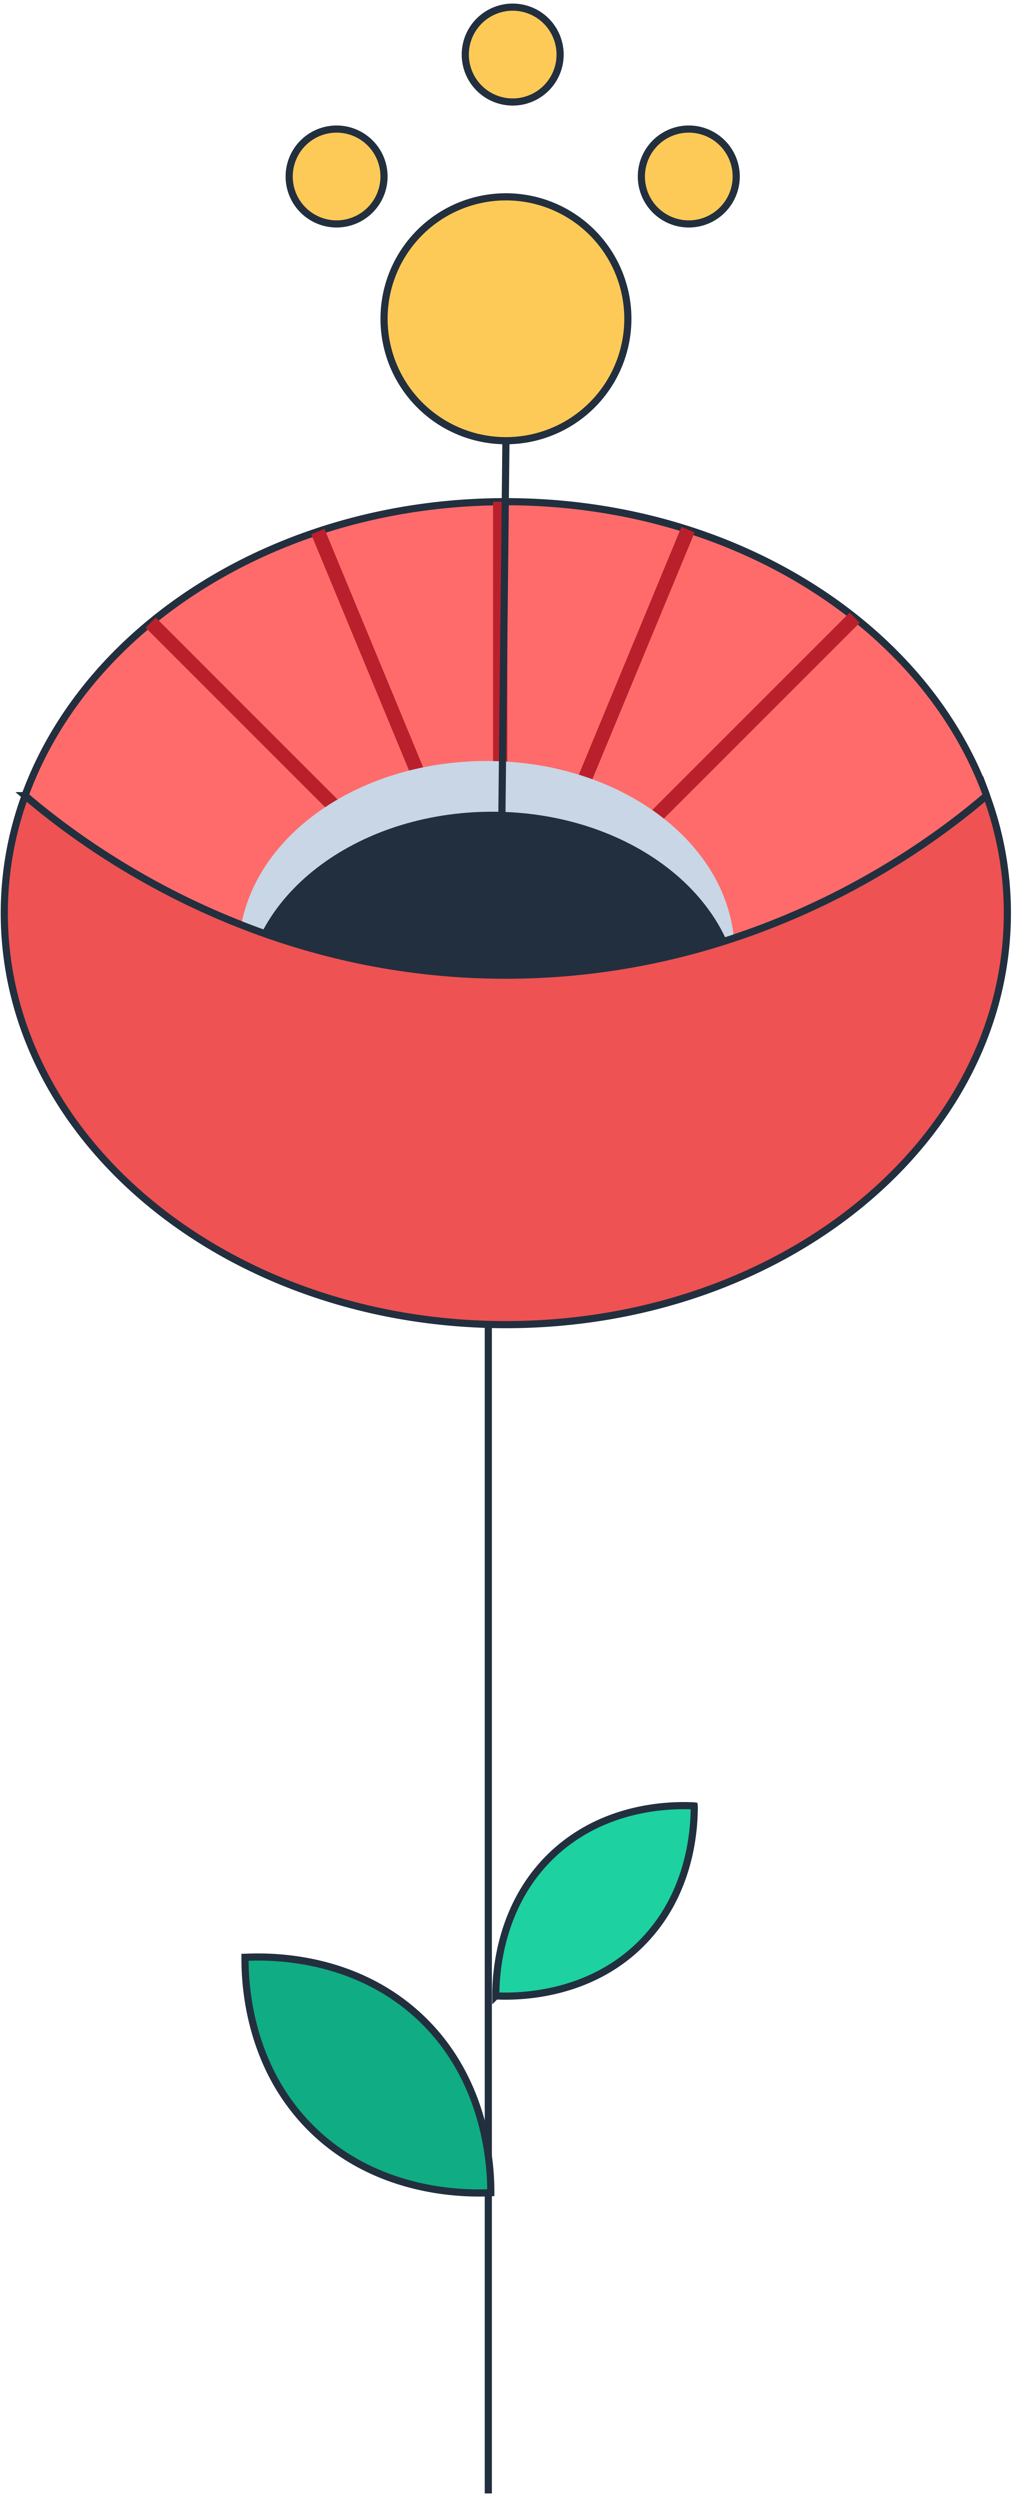 <svg xmlns="http://www.w3.org/2000/svg" width="95" height="233" fill="none"><path stroke="#222F3E" stroke-miterlimit="10" stroke-width=".667" d="M45.525 118.733v113.671"/><path fill="#FECA57" d="M58.534 29.711a11.365 11.365 0 1 1-22.73 0 11.365 11.365 0 0 1 22.73 0"/><path stroke="#222F3E" stroke-miterlimit="10" stroke-width=".667" d="M58.534 29.711a11.365 11.365 0 1 1-22.73 0 11.365 11.365 0 0 1 22.73 0Z"/><path fill="#FECA57" d="M35.801 16.451a4.42 4.42 0 1 1-8.841 0 4.42 4.42 0 0 1 8.841 0"/><path stroke="#222F3E" stroke-miterlimit="10" stroke-width=".667" d="M35.801 16.451a4.42 4.42 0 1 1-8.841 0 4.42 4.42 0 0 1 8.841 0Z"/><path fill="#FECA57" d="M52.218 5.086a4.419 4.419 0 0 1-7.545 3.126 4.42 4.42 0 1 1 7.545-3.126"/><path stroke="#222F3E" stroke-miterlimit="10" stroke-width=".667" d="M52.218 5.086a4.419 4.419 0 0 1-7.545 3.126 4.42 4.42 0 1 1 7.545-3.126Z"/><path fill="#FECA57" d="M68.636 16.451a4.42 4.42 0 1 1-8.842 0 4.42 4.42 0 0 1 8.842 0"/><path stroke="#222F3E" stroke-miterlimit="10" stroke-width=".667" d="M68.636 16.451a4.42 4.42 0 1 1-8.842 0 4.42 4.42 0 0 1 8.842 0Z"/><path fill="#FF6B6B" d="M91.97 74.163c-4.812 4.12-20.73 16.55-44.309 16.728-24.178.19-40.558-12.65-45.32-16.728a4 4 0 0 1 .106-.314C8.32 58.16 26.109 46.76 47.156 46.76s38.836 11.4 44.71 27.088c.042.105.072.21.104.314"/><path stroke="#222F3E" stroke-miterlimit="10" stroke-width=".667" d="M91.97 74.163c-4.812 4.12-20.73 16.55-44.309 16.728-24.178.19-40.558-12.65-45.32-16.728a4 4 0 0 1 .106-.314C8.32 58.16 26.109 46.76 47.156 46.76s38.836 11.4 44.71 27.088c.042.105.072.21.104.314Z"/><path stroke="#BA202C" stroke-miterlimit="10" stroke-width="1.333" d="M46.632 90.891v-44.12m-.042 43.722-7.682-18.546-9.277-22.402m17.042 41.998.273-.652.41-.997 7.386-17.832 9.404-22.696M46.737 90.723l-.105-.104-15.247-15.248-17.337-17.337"/><path stroke="#BA202C" stroke-miterlimit="10" stroke-width="1.333" d="m46.526 90.723.106-.104.725-.725 14.52-14.523 17.8-17.798"/><path fill="#C8D6E5" d="M68.485 88.79c0 9.865-10.35 17.863-23.116 17.863S22.253 98.655 22.253 88.79s10.35-17.861 23.116-17.861 23.116 7.997 23.116 17.861"/><path fill="#222F3E" d="M69.01 93.52c0 9.863-10.349 17.861-23.116 17.861S22.78 103.383 22.78 93.519s10.348-17.862 23.116-17.862c12.766 0 23.115 7.997 23.115 17.862"/><path fill="#EE5253" d="M93.915 85.113c0 21.184-20.931 38.352-46.76 38.352C21.33 123.465.4 106.297.4 85.113c0-3.804.672-7.482 1.942-10.95 4.762 4.078 21.142 16.919 45.32 16.728 23.579-.178 39.498-12.608 44.31-16.728a31.7 31.7 0 0 1 1.944 10.95"/><path stroke="#222F3E" stroke-miterlimit="10" stroke-width=".667" d="M93.915 85.113c0 21.184-20.931 38.352-46.76 38.352C21.33 123.465.4 106.297.4 85.113c0-3.804.672-7.482 1.942-10.95 4.762 4.078 21.142 16.919 45.32 16.728 23.579-.178 39.498-12.608 44.31-16.728a31.7 31.7 0 0 1 1.944 10.95ZM47.168 41.078l-.536 49.541"/><path fill="#10AC84" d="M45.757 204.358v.017l-.017.001c-.288.012-.704.027-1.223.024-1.862-.009-5.06-.237-8.474-1.532l-.002-.001c-2.51-.951-5.138-2.475-7.444-4.908a19.9 19.9 0 0 1-3.765-5.684c-1.25-2.828-1.723-5.552-1.896-7.523a25 25 0 0 1-.095-2.3v-.017h.018c2.314-.111 9.704-.164 15.74 5.075 6.94 6.024 7.164 14.766 7.158 16.848"/><path stroke="#222F3E" stroke-miterlimit="10" stroke-width=".667" d="M45.757 204.358v.017l-.017.001c-.288.012-.704.027-1.223.024-1.862-.009-5.06-.237-8.474-1.532l-.002-.001c-2.51-.951-5.138-2.475-7.444-4.908a19.9 19.9 0 0 1-3.765-5.684c-1.25-2.828-1.723-5.552-1.896-7.523a25 25 0 0 1-.095-2.3v-.017h.018c2.314-.111 9.704-.164 15.74 5.075 6.94 6.024 7.164 14.766 7.158 16.848Z"/><path fill="#1DD1A1" d="M46.224 186.016v.015l.015.001c.232.011.568.022.986.019 1.503-.007 4.084-.192 6.84-1.236 2.027-.769 4.15-1.997 6.01-3.963a16 16 0 0 0 3.04-4.586c1.01-2.284 1.39-4.484 1.53-6.075q.082-.926.078-1.856l-.002-.013-.013-.002c-1.868-.089-7.833-.132-12.707 4.098-5.6 4.862-5.781 11.918-5.777 13.598"/><path stroke="#222F3E" stroke-miterlimit="10" stroke-width=".667" d="M46.224 186.016v.015l.015.001c.232.011.568.022.986.019 1.503-.007 4.084-.192 6.84-1.236 2.027-.769 4.15-1.997 6.01-3.963a16 16 0 0 0 3.04-4.586c1.01-2.284 1.39-4.484 1.53-6.075q.082-.926.078-1.856l-.002-.013-.013-.002c-1.868-.089-7.833-.132-12.707 4.098-5.6 4.862-5.781 11.918-5.777 13.598Z"/></svg>